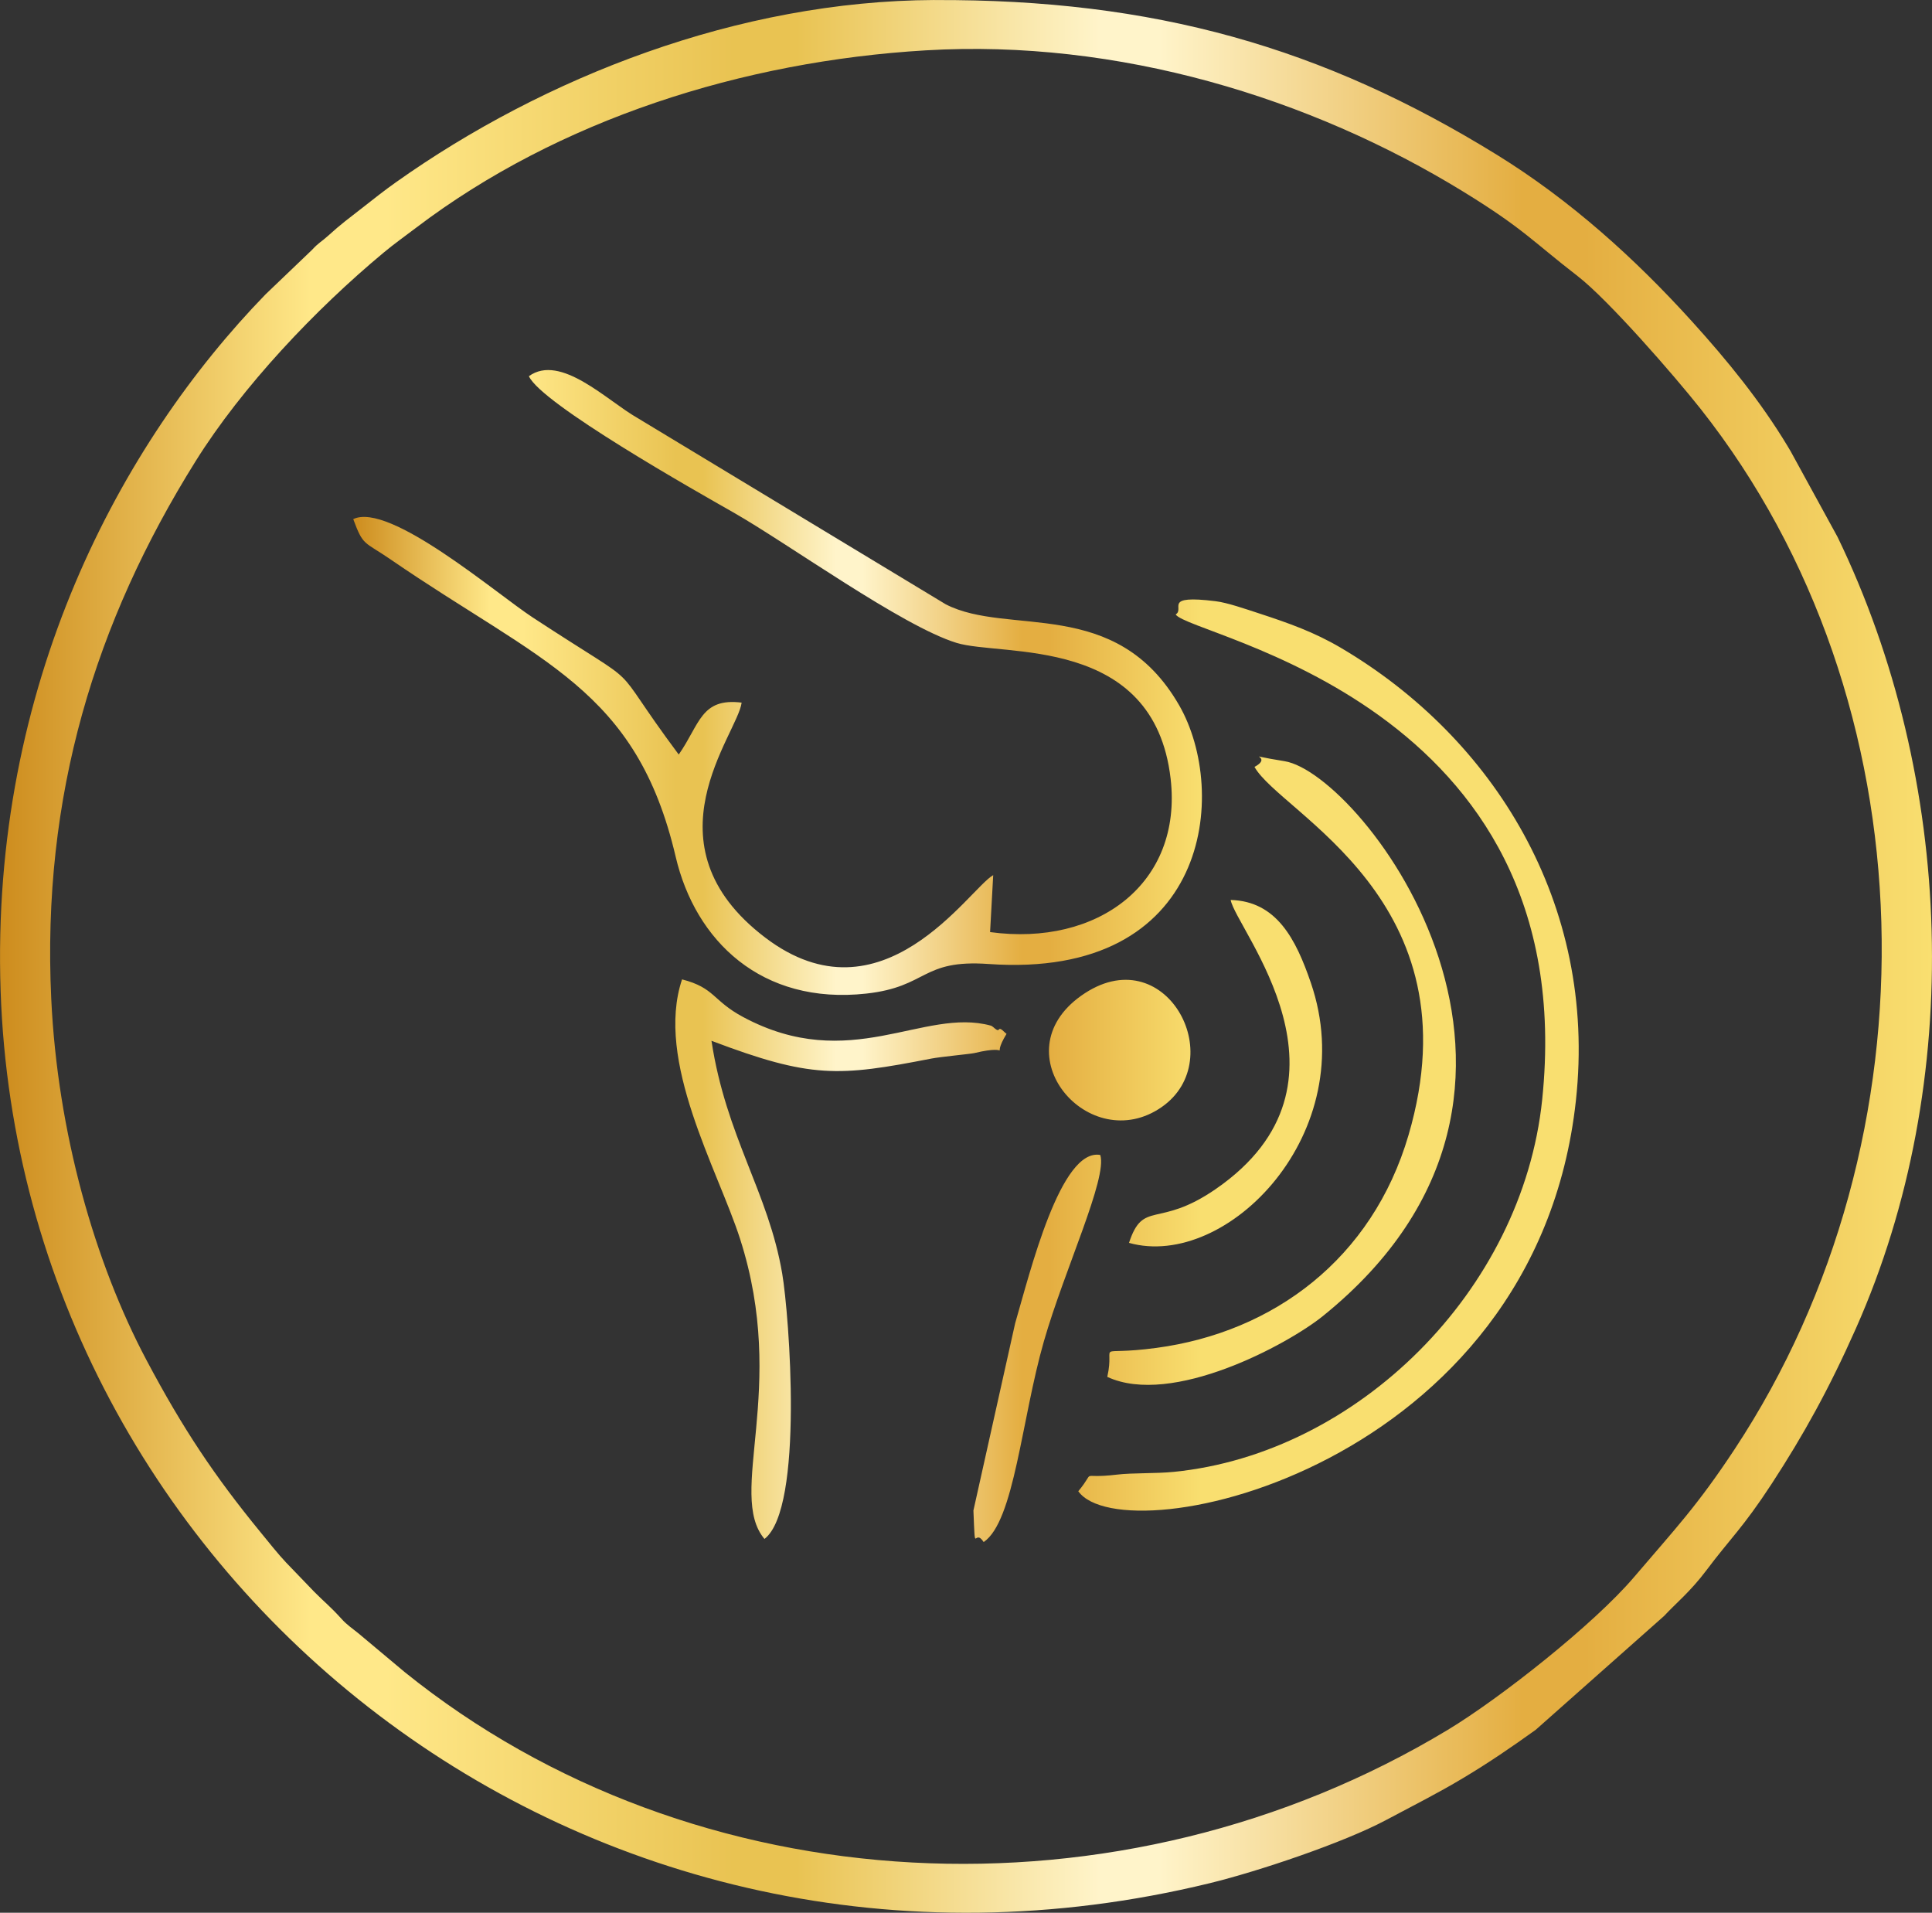 <svg xmlns:xlink="http://www.w3.org/1999/xlink" viewBox="0 0 500.95 495.87" style="shape-rendering:geometricPrecision; text-rendering:geometricPrecision; image-rendering:optimizeQuality; fill-rule:evenodd; clip-rule:evenodd" version="1.1" height="29.311mm" width="29.611mm" xml:space="preserve" xmlns="http://www.w3.org/2000/svg">
 <rect x="0" y="0" width="500.95" height="495.87" fill="#333333" stroke="none"/>
 <defs>
  <style type="text/css">
   
    .fil0 {fill:url(#id0);fill-rule:nonzero}
    .fil1 {fill:url(#id1);fill-rule:nonzero}
   
  </style>
  <linearGradient y2="247.94" x2="500.94" y1="247.94" x1="-0" gradientUnits="userSpaceOnUse" id="id0">
   <stop style="stop-opacity:1; stop-color:#CD8C1D" offset="0"></stop>
   <stop style="stop-opacity:1; stop-color:#FFE889" offset="0.161"></stop>
   <stop style="stop-opacity:1; stop-color:#FFE889" offset="0.18"></stop>
   <stop style="stop-opacity:1; stop-color:#FFE889" offset="0.2"></stop>
   <stop style="stop-opacity:1; stop-color:#E9C352" offset="0.38"></stop>
   <stop style="stop-opacity:1; stop-color:#E9C352" offset="0.412"></stop>
   <stop style="stop-opacity:1; stop-color:#FFF4CA" offset="0.569"></stop>
   <stop style="stop-opacity:1; stop-color:#FFF4CA" offset="0.6"></stop>
   <stop style="stop-opacity:1; stop-color:#E4AE41" offset="0.788"></stop>
   <stop style="stop-opacity:1; stop-color:#E4AE41" offset="0.82"></stop>
   <stop style="stop-opacity:1; stop-color:#F9DF70" offset="1"></stop>
  </linearGradient>
  <linearGradient y2="176.93" x2="311.67" y1="176.93" x1="91.6" xlink:href="#id0" gradientUnits="userSpaceOnUse" id="id1">
  </linearGradient>
 </defs>
 <g id="Layer_x0020_1">
  <path d="M13.29 259c-2.5,-52.74 11.39,-97.78 37.43,-139.44 12.11,-19.37 31.07,-39.37 48.75,-54.07 2.75,-2.29 5.54,-4.26 8.5,-6.51 36.84,-27.95 84.59,-43.12 132.08,-45.93 49.87,-2.95 99.64,12.23 139.41,36.66 15.53,9.54 17.83,12.76 29.6,21.86 7.99,6.18 25.14,25.88 31.91,34.45 59.9,75.86 62.09,188.94 8.79,269.7 -9.74,14.76 -15.41,20.63 -26.13,33.21 -10.38,12.17 -34.63,31.32 -48.25,39.54 -84.73,51.09 -195.32,45.58 -270.44,-14.98l-12.05 -10.09c-1.53,-1.25 -2.92,-2.15 -4.26,-3.63 -3.01,-3.34 -4.43,-4.35 -7.16,-7.11l-7.33 -7.62c-1.96,-2.06 -4.61,-5.4 -6.57,-7.79 -12,-14.66 -20.12,-26.81 -29.59,-44.65 -13.4,-25.25 -23.06,-59.02 -24.69,-93.62zm228.98 -259c-50.89,0.21 -101.24,20.05 -139.58,47.23 -3.13,2.22 -5.55,4.15 -8.92,6.79 -3.23,2.53 -5.34,4.04 -8.65,7.06 -1.83,1.66 -2.44,1.76 -4.21,3.69l-12.04 11.52c-37.47,38.57 -71.41,101.27 -68.71,180.58 5.18,152.75 151.62,270.74 313.48,231.35 12.76,-3.11 34.82,-10.54 45.79,-16.4 7.47,-3.99 13.19,-6.82 19.87,-10.82 6.83,-4.08 12.64,-8.07 18.88,-12.54l33.33 -29.55c2.84,-3.1 6.75,-6.22 10.98,-11.86 6.08,-8.12 9.46,-10.99 16.89,-22.38 8.3,-12.73 14.91,-24.67 21.85,-40.3 28.43,-63.98 25.49,-142.68 -4.77,-205.17l-12.15 -22.19c-0.31,-0.5 -0.5,-0.85 -0.79,-1.33 -7.03,-11.68 -15.64,-22.24 -24.8,-32.35 -14.87,-16.42 -31.55,-31.43 -50.47,-43.13 -45.23,-27.94 -88.99,-40.43 -145.98,-40.19z" class="fil0"></path>
  <path d="M137.14 97.52c3.13,7.11 43.46,29.89 52.97,35.3 14.34,8.16 43.72,29.46 57.9,33.84 11.84,3.65 51.19,-2.18 55.52,35.19 3.14,27.11 -18.83,43.59 -46.81,39.79l0.81 -14.77c-6.29,3.56 -28.8,39.23 -59.11,16.2 -31.89,-24.23 -7.13,-52.75 -6.12,-60.92 -10.58,-1.31 -10.82,5.61 -16.31,13.46 -19.77,-26.53 -6.49,-14.98 -37.88,-35.55 -9.45,-6.19 -37.18,-30.02 -46.52,-25.48 2.64,7.1 2.69,5.64 9.76,10.5 38.95,26.74 63.65,33.44 73.85,77.04 5.09,21.72 22.19,38.47 49.44,35.46 16.03,-1.77 14.18,-8.91 31.69,-7.67 57.49,4.06 62.33,-44.65 49.41,-67.08 -16.39,-28.46 -44.31,-17.78 -60.54,-26.18l-79.99 -48.34c-7.72,-4.38 -19.86,-16.75 -28.08,-10.78zm167.7 61.77c3.57,5.74 105.78,22.45 95.03,125.83 -5.15,49.51 -47.92,91.71 -95.49,96.45 -4.78,0.48 -10.72,0.23 -14.79,0.72 -10.34,1.23 -5.05,-1.66 -10,4.31 11.87,16.69 118.64,-5.92 129.03,-101.31 5.56,-51.1 -21.43,-94.08 -60.97,-117.36 -6.9,-4.06 -13.4,-6.36 -21.06,-8.87 -3.77,-1.23 -8.37,-2.83 -11.38,-3.2 -13.95,-1.73 -7.88,1.93 -10.37,3.43zm20.44 39.53c6.74,12.08 57.85,34.42 39.93,95.48 -9.4,32.01 -34.96,51.07 -65.39,55.14 -16.76,2.24 -10.55,-2.08 -12.71,7.51 16.8,7.81 46.83,-8.45 55.87,-15.74 73.28,-59.1 10.2,-140.69 -9.93,-143.88 -12.69,-2.01 -2.16,-1.52 -7.78,1.49zm-127.05 200.14c10.28,-7.94 6.4,-58.14 4.59,-68.78 -3.57,-21.09 -14.56,-35.48 -18.34,-60.36 25.82,9.79 32.92,9.31 57.01,4.61 2.3,-0.45 10.19,-1.2 11.12,-1.42 10.88,-2.61 3.86,2.42 8.38,-4.99 -0.63,-0.42 -1.58,-1.74 -1.99,-1.12 -0.41,0.62 -1.47,-0.84 -2.05,-1 -17.5,-4.83 -36.51,12.65 -64.3,-2.26 -7.92,-4.25 -7.27,-7.55 -15.8,-9.74 -7.08,21.15 9.26,49.27 15.05,67.29 12.51,38.96 -3.52,66.11 6.33,77.79zm82.12 -140.83c-21.08,14.97 2.1,41.93 20.87,28.87 17.82,-12.41 0.82,-44.27 -20.87,-28.87zm12.39 64.08c25.36,7.12 60.48,-28.51 47.15,-67.43 -3.89,-11.37 -8.9,-21.14 -20.79,-21.47 1.41,7.63 36.01,47.46 -3.89,74.96 -14.97,10.32 -18.76,2.66 -22.47,13.94zm-37.68 77.56c7.96,-5.39 9.8,-31.83 15.61,-52.04 5.35,-18.62 16.53,-42.32 14.62,-48.31 -10.29,-1.85 -18.16,30.24 -22.07,43.64l-10.82 48.53c0.5,12.4 0.1,4.27 2.66,8.18z" class="fil1"></path>
 </g>
</svg>

